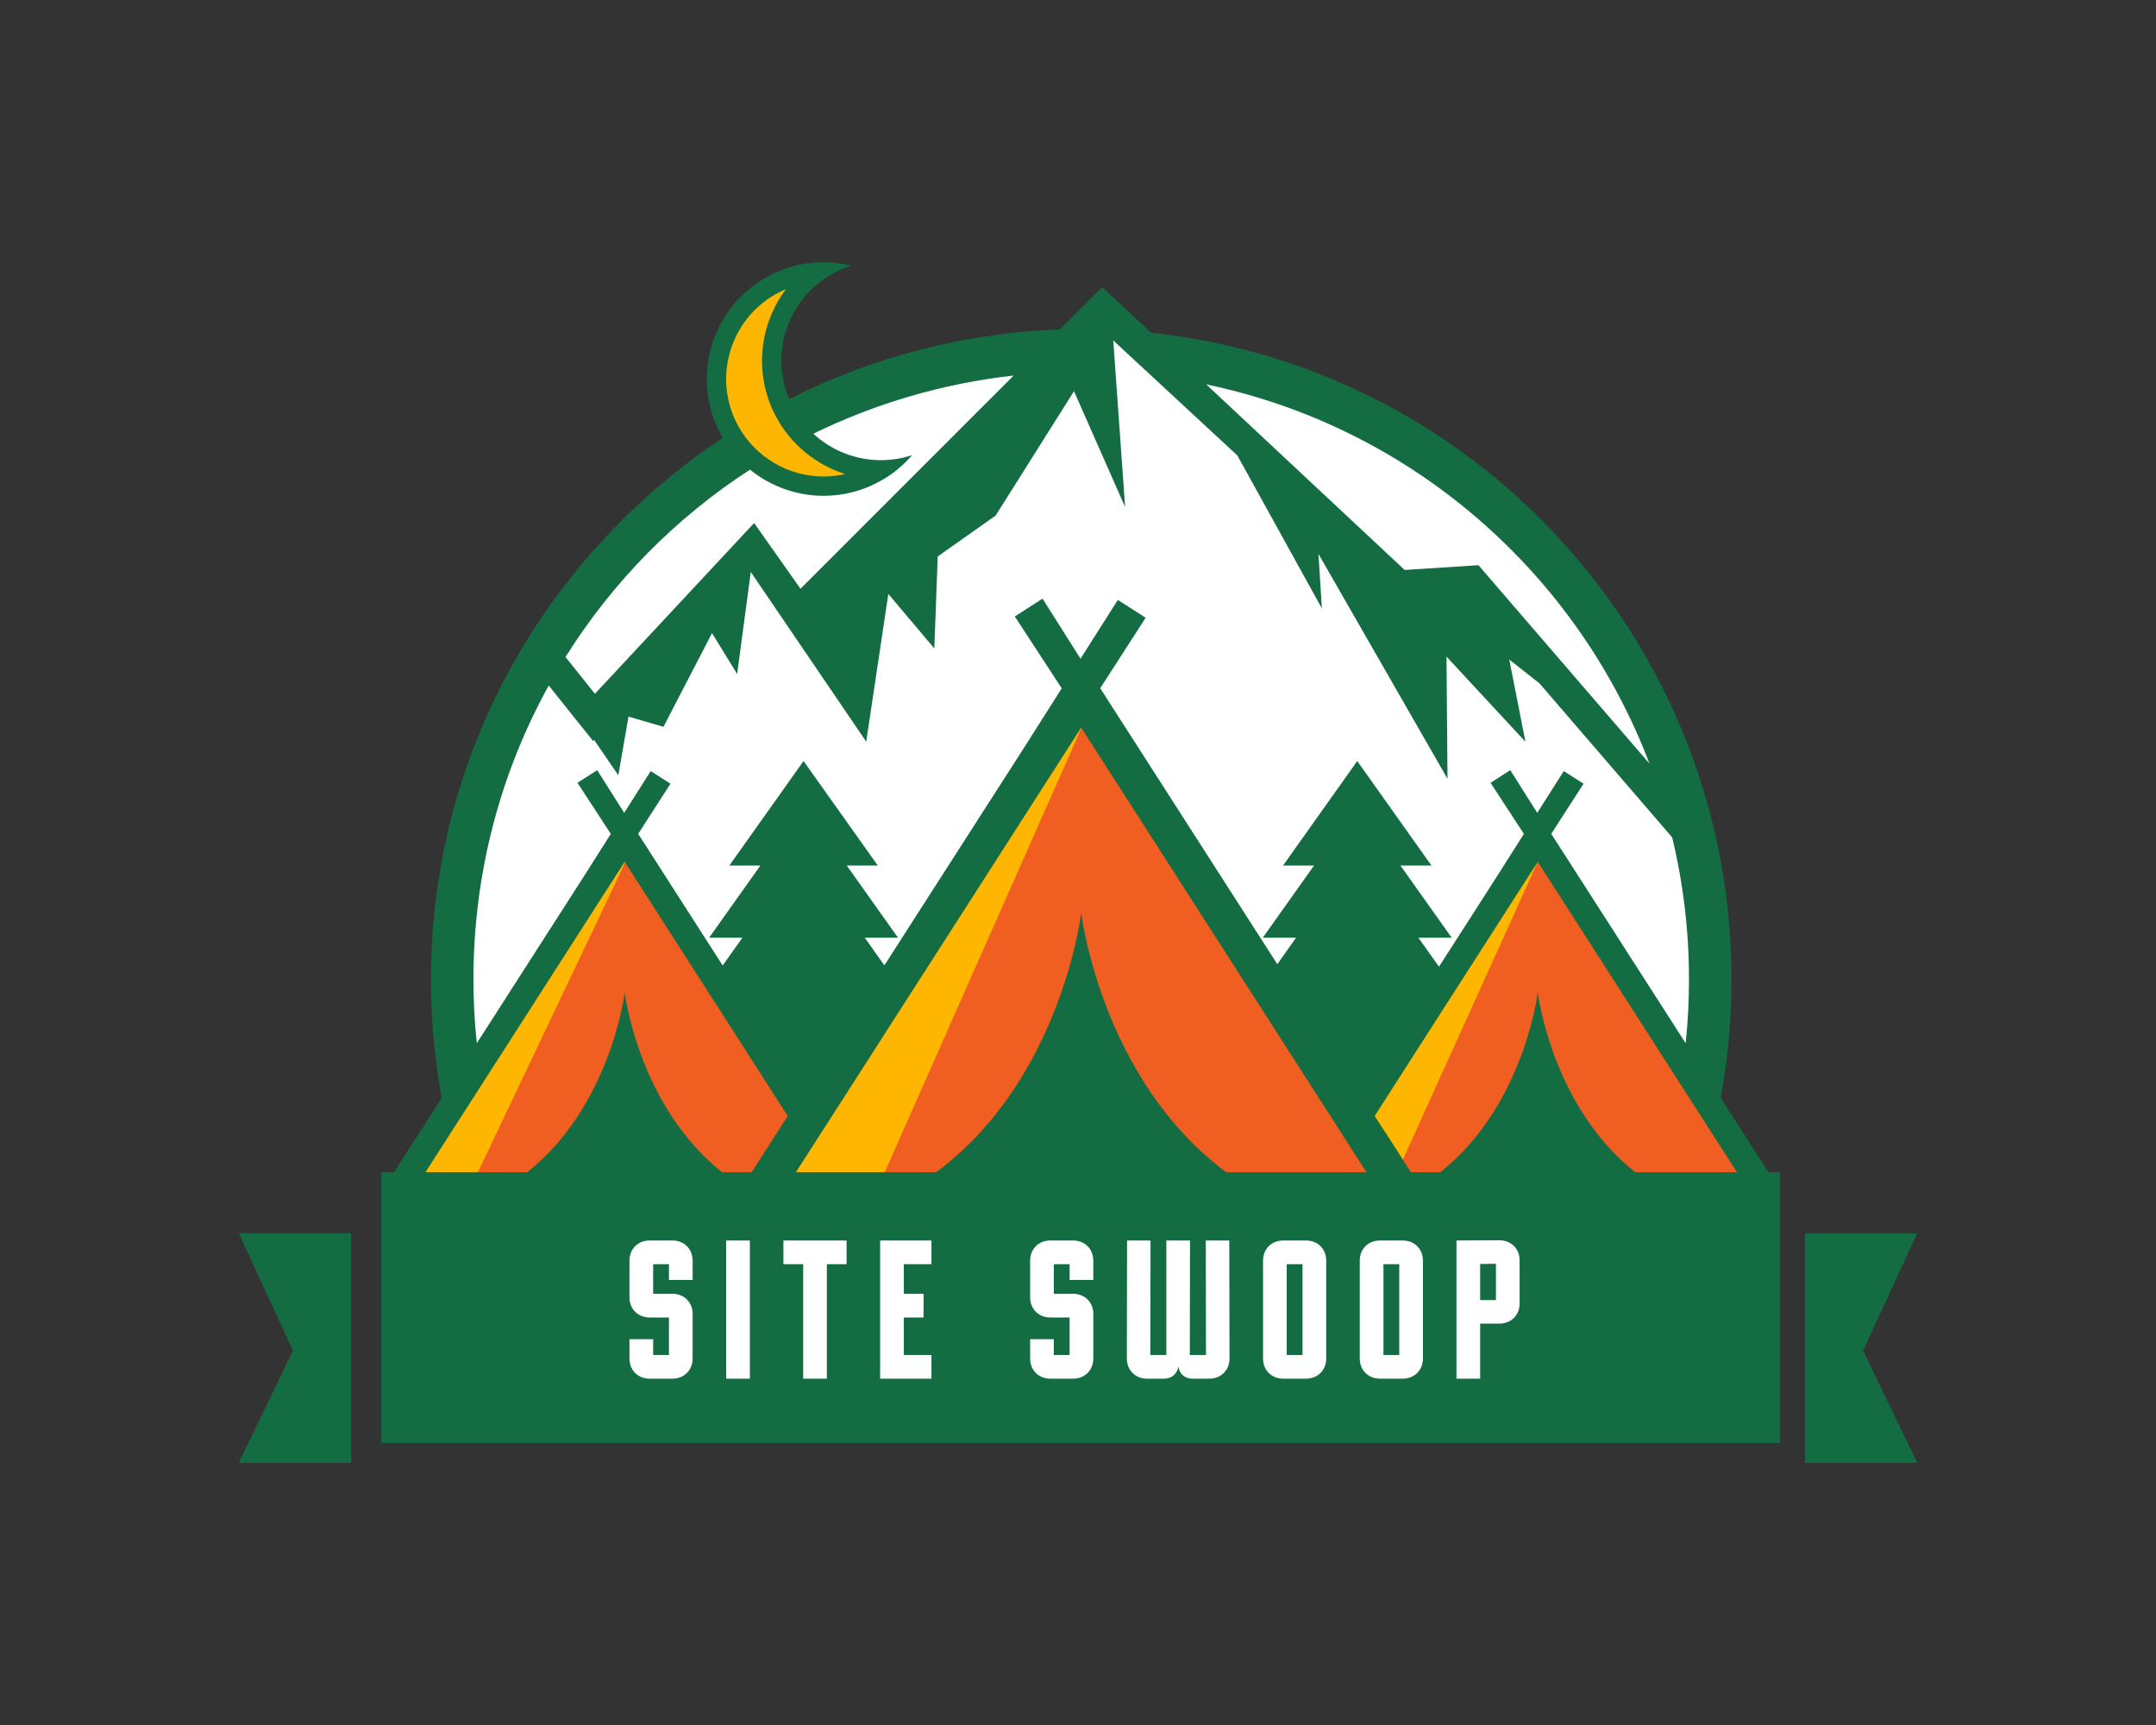<?xml version="1.0" encoding="UTF-8" standalone="no" ?>
<!DOCTYPE svg PUBLIC "-//W3C//DTD SVG 1.1//EN" "http://www.w3.org/Graphics/SVG/1.1/DTD/svg11.dtd">
<svg xmlns="http://www.w3.org/2000/svg" xmlns:xlink="http://www.w3.org/1999/xlink" version="1.1" width="1280" height="1024" viewBox="0 0 1280 1024" xml:space="preserve">
<rect x="0" y="0" width="1280" height="1024" fill="#333333" stroke="none"/>
<desc>Created with Fabric.js 5.3.0</desc>
<defs>
</defs>
<g transform="matrix(1 0 0 1 640 512)" id="background-logo"  >
<rect style="stroke: none; stroke-width: 0; stroke-dasharray: none; stroke-linecap: butt; stroke-dashoffset: 0; stroke-linejoin: miter; stroke-miterlimit: 4; fill: rgb(255,255,255); fill-opacity: 0; fill-rule: nonzero; opacity: 1;"  paint-order="stroke"  x="-640" y="-512" rx="0" ry="0" width="1280" height="1024" />
</g>
<g transform="matrix(2.005 0 0 2.005 640 512)" id="logo-logo"  >
<g style=""  paint-order="stroke"   >
		<g transform="matrix(1.198 0 0 1.198 0.956 -42.147)"  >
<path style="stroke: none; stroke-width: 1; stroke-dasharray: none; stroke-linecap: butt; stroke-dashoffset: 0; stroke-linejoin: miter; stroke-miterlimit: 4; fill: rgb(20,108,67); fill-rule: nonzero; opacity: 1;"  paint-order="stroke"  transform=" translate(-546.27, -553.693)" d="M 704.331 647.053 C 706.109 637.432 706.997 627.639 706.997 617.76 C 706.997 605.578 705.631 593.693 703.042 582.237 C 688.347 517.325 634.251 466.525 565.842 458.213 L 563.494 457.934 L 551.444 446.662 L 540.867 457.238 L 540.867 457.143 C 517.316 458.003 494.615 463.955 474.064 474.36 C 469.296 463.009 473.672 449.643 484.65 443.442 C 486.207 442.563 487.812 441.875 489.456 441.369 C 487.201 440.814 484.879 440.528 482.548 440.528 C 477.742 440.528 472.879 441.732 468.398 444.264 C 454.516 452.098 449.624 469.697 457.458 483.579 C 457.525 483.694 457.592 483.799 457.659 483.914 C 448.095 490.277 439.143 497.672 430.964 506.089 C 401.671 536.243 385.534 575.912 385.534 617.76 C 385.534 627.639 386.432 637.432 388.199 647.053 L 375.492 666.859 L 409.2 666.859 L 464.729 666.859 L 510.255 666.859 L 582.276 666.859 L 634.881 666.859 L 683.331 666.859 L 717.048 666.859 L 704.331 647.053 z" stroke-linecap="round" />
</g>
		<g transform="matrix(1.198 0 0 1.198 7.412 26.01)"  >
<path style="stroke: none; stroke-width: 1; stroke-dasharray: none; stroke-linecap: butt; stroke-dashoffset: 0; stroke-linejoin: miter; stroke-miterlimit: 4; fill: rgb(240,94,34); fill-rule: nonzero; opacity: 1;"  paint-order="stroke"  transform=" translate(-551.659, -610.58)" d="M 708.421 665.531 L 683.331 665.531 C 662.445 649.031 659.111 620.979 659.111 620.979 C 659.111 620.979 655.767 649.031 634.881 665.531 L 627.802 665.531 L 624.416 660.168 L 659.111 588.705 L 694.28 643.509 L 702.382 656.13 L 708.421 665.531 z M 613.327 660.047 L 609.438 653.98 L 604.852 646.833 L 604.355 646.069 L 593.444 629.062 L 590.32 624.19 L 588.171 620.846 L 546.323 555.628 L 492.513 665.531 L 510.255 665.531 C 541.383 642.553 546.265 601.336 546.265 601.336 C 546.265 601.336 551.157 642.553 582.276 665.531 L 616.852 665.531 L 613.327 660.047 z M 470.233 646.069 L 458.834 628.298 L 456.197 624.19 L 453.56 620.081 L 433.544 588.887 L 394.897 665.531 L 409.2 665.531 C 430.085 649.031 433.429 620.979 433.429 620.979 C 433.429 620.979 436.764 649.031 457.649 665.531 L 464.729 665.531 L 473.729 651.515 L 470.233 646.069 z" stroke-linecap="round" />
</g>
		<g transform="matrix(1.198 0 0 1.198 8.734 -86.728)"  >
<path style="stroke: none; stroke-width: 1; stroke-dasharray: none; stroke-linecap: butt; stroke-dashoffset: 0; stroke-linejoin: miter; stroke-miterlimit: 4; fill: rgb(255,255,255); fill-rule: nonzero; opacity: 1;"  paint-order="stroke"  transform=" translate(-552.762, -516.484)" d="M 686.723 564.447 L 644.455 515.405 L 626.206 516.58 L 577.164 470.719 C 628.031 481.325 668.866 517.43 686.723 564.447 z M 480.054 482.911 C 484.631 487.143 490.631 489.446 496.755 489.446 C 499.344 489.446 501.953 489.044 504.485 488.194 C 502.354 490.669 499.774 492.828 496.774 494.519 C 492.293 497.051 487.421 498.255 482.615 498.255 C 476.022 498.255 469.573 495.981 464.404 491.787 C 445.993 503.72 430.41 519.542 418.802 538.096 L 426.073 547.182 L 465.417 504.981 L 476.882 521.223 L 529.584 468.522 C 511.927 470.509 495.255 475.477 480.054 482.911 z" stroke-linecap="round" />
</g>
		<g transform="matrix(1.198 0 0 1.198 0.95 -50.526)"  >
<path style="stroke: none; stroke-width: 1; stroke-dasharray: none; stroke-linecap: butt; stroke-dashoffset: 0; stroke-linejoin: miter; stroke-miterlimit: 4; fill: rgb(255,255,255); fill-rule: nonzero; opacity: 1;"  paint-order="stroke"  transform=" translate(-546.265, -546.7)" d="M 696.487 617.76 C 696.487 623.053 696.22 628.327 695.666 633.543 L 662.445 581.788 L 670.423 569.406 L 665.541 566.281 L 658.987 576.609 L 652.318 566.052 L 647.445 569.186 L 655.681 581.807 L 648.936 592.441 L 634.7 614.626 L 629.607 607.46 L 637.834 607.46 L 625.174 589.632 L 632.837 589.632 L 614.493 563.797 L 596.148 589.632 L 603.811 589.632 L 591.706 606.658 L 591.706 606.667 L 591.142 607.46 L 590.712 607.737 L 590.53 607.46 L 590.015 606.667 L 590.015 606.658 L 550.966 545.806 L 562.192 528.389 L 555.323 523.984 L 546.093 538.517 L 536.711 523.66 L 529.851 528.074 L 541.45 545.835 L 531.944 560.807 L 497.615 614.292 L 492.761 607.46 L 500.988 607.46 L 488.319 589.632 L 495.991 589.632 L 477.637 563.797 L 459.293 589.632 L 466.965 589.632 L 454.296 607.46 L 462.522 607.46 L 457.65 614.33 L 436.764 581.788 L 444.742 569.406 L 439.859 566.281 L 433.305 576.609 L 426.636 566.052 L 421.764 569.186 L 429.999 581.807 L 423.254 592.441 L 396.875 633.543 C 396.321 628.327 396.043 623.062 396.043 617.76 C 396.043 591.39 402.77 566.644 414.655 545.138 L 425.633 558.867 L 425.882 558.6 L 431.853 567.313 L 434.375 552.819 L 443.012 555.342 L 455.013 532.182 L 461.223 542.29 L 464.595 517.077 L 493.128 559.008 L 498.59 522.504 L 509.959 535.975 L 510.8 513.236 L 525.112 503.137 L 544.479 472.401 L 557.119 501.026 L 554.184 459.857 L 584.865 488.288 L 605.75 526.077 L 604.9 512.605 L 636.802 568.183 L 636.553 538.001 L 656.063 559.03 L 652.06 538.708 L 659.522 544.593 L 692.341 582.676 C 695.054 593.96 696.487 605.712 696.487 617.76 z M 591.142 607.46 L 590.712 607.737 L 593.932 612.753 L 594.734 614.005 L 595.623 612.753 L 599.378 607.46 L 591.142 607.46 z" stroke-linecap="round" />
</g>
		<g transform="matrix(1.198 0 0 1.198 -28.584 -38.959)"  >
<path style="stroke: none; stroke-width: 1; stroke-dasharray: none; stroke-linecap: butt; stroke-dashoffset: 0; stroke-linejoin: miter; stroke-miterlimit: 4; fill: rgb(255,182,0); fill-rule: nonzero; opacity: 1;"  paint-order="stroke"  transform=" translate(-521.615, -556.354)" d="M 487.946 492.876 C 486.198 493.267 484.411 493.478 482.615 493.478 C 473.93 493.478 465.885 488.786 461.615 481.229 C 455.089 469.668 459.178 454.945 470.748 448.42 C 471.57 447.951 472.42 447.541 473.29 447.178 C 466.487 456.225 465.255 468.818 471.169 479.299 C 474.876 485.872 480.933 490.659 487.946 492.876 z M 638.78 620.387 L 637.977 621.639 L 636.334 624.19 L 633.506 628.594 L 632.703 629.846 L 622.298 646.069 L 618.802 651.515 L 625.788 662.275 L 659.111 588.705 L 638.78 620.387 z M 546.265 555.542 L 503.367 622.394 L 502.211 624.19 L 498.093 630.61 L 488.175 646.069 L 483.093 653.98 L 479.204 660.037 L 475.678 665.531 L 497.652 665.531 L 546.323 555.628 L 546.265 555.542 z M 433.429 588.705 L 398.251 643.528 L 390.149 656.139 L 384.12 665.531 L 397.099 665.531 L 433.544 588.887 L 433.429 588.705 z" stroke-linecap="round" />
</g>
		<g transform="matrix(1.198 0 0 1.198 0 134.716)"  >
<path style="stroke: none; stroke-width: 1; stroke-dasharray: none; stroke-linecap: butt; stroke-dashoffset: 0; stroke-linejoin: miter; stroke-miterlimit: 4; fill: rgb(20,108,67); fill-rule: nonzero; opacity: 1;"  paint-order="stroke"  transform=" translate(-545.472, -701.31)" d="M 338.041 737.214 L 351.436 709.469 L 338.041 680.505 L 365.823 680.505 L 365.823 737.214 L 338.041 737.214 z M 725.122 680.505 L 725.122 737.214 L 752.904 737.214 L 739.509 709.469 L 752.904 680.505 L 725.122 680.505 z M 719.018 665.406 L 373.266 665.406 L 373.266 732.313 L 719.018 732.313 L 719.018 665.406 z" stroke-linecap="round" />
</g>
</g>
</g>
<g transform="matrix(1.921 0 0 1.921 637.951 777.335)" id="text-logo"  >
<g style=""  paint-order="stroke"   >
		<g transform="matrix(1 0 0 1 -5.684342e-14 0)" id="text-logo-path-0"  >
<path style="stroke: none; stroke-width: 0; stroke-dasharray: none; stroke-linecap: butt; stroke-dashoffset: 0; stroke-linejoin: miter; stroke-miterlimit: 4; fill: rgb(255,255,255); fill-rule: nonzero; opacity: 1;"  paint-order="stroke"  transform=" translate(-138.775, 21.38)" d="M 7.44 -18.91 L 13.42 -18.91 L 13.42 -7.32 L 8.54 -7.32 L 8.54 -12.2 L 1.22 -12.2 L 1.22 -6.22 C 1.22 -2.62 3.84 0 7.44 0 L 14.52 0 C 18.12 0 20.74 -2.62 20.74 -6.22 L 20.74 -20.01 C 20.74 -23.61 18.12 -26.23 14.52 -26.23 L 8.54 -26.23 L 8.54 -35.38 L 13.42 -35.38 L 13.42 -30.5 L 20.74 -30.5 L 20.74 -36.48 C 20.74 -40.08 18.12 -42.7 14.52 -42.7 L 7.44 -42.7 C 3.84 -42.7 1.22 -40.08 1.22 -36.48 L 1.22 -25.13 C 1.22 -21.53 3.84 -18.91 7.44 -18.91 Z M 31.11 0 L 38.43 0 L 38.43 -42.7 L 31.11 -42.7 Z M 54.9 0 L 62.22 0 L 62.22 -35.38 L 68.32 -35.38 L 68.32 -42.7 L 48.8 -42.7 L 48.8 -35.38 L 54.9 -35.38 Z M 78.69 0 L 94.55 0 L 94.55 -7.32 L 86.01 -7.32 L 86.01 -18.91 L 92.11 -18.91 L 92.11 -26.23 L 86.01 -26.23 L 86.01 -35.38 L 94.55 -35.38 L 94.55 -42.7 L 78.69 -42.7 Z M 131.27 -18.91 L 137.25 -18.91 L 137.25 -7.32 L 132.37 -7.32 L 132.37 -12.2 L 125.05 -12.2 L 125.05 -6.22 C 125.05 -2.62 127.67 0 131.27 0 L 138.35 0 C 141.95 0 144.57 -2.62 144.57 -6.22 L 144.57 -20.01 C 144.57 -23.61 141.95 -26.23 138.35 -26.23 L 132.37 -26.23 L 132.37 -35.38 L 137.25 -35.38 L 137.25 -30.5 L 144.57 -30.5 L 144.57 -36.48 C 144.57 -40.08 141.95 -42.7 138.35 -42.7 L 131.27 -42.7 C 127.67 -42.7 125.05 -40.08 125.05 -36.48 L 125.05 -25.13 C 125.05 -21.53 127.67 -18.91 131.27 -18.91 Z M 175.13 0 L 180.44 0 C 184.04 0 186.66 -2.62 186.66 -6.22 L 186.66 -7.32 L 186.6 -42.7 L 179.34 -42.7 L 179.4 -7.32 L 174.4 -7.32 L 174.46 -42.7 L 167.14 -42.7 L 167.14 -7.32 L 162.2 -7.32 L 162.26 -42.7 L 155 -42.7 L 154.94 -7.32 L 154.94 -6.22 C 154.94 -2.62 157.56 0 161.16 0 L 166.53 0 C 168.85 0 170.56 -1.59 170.86 -3.78 C 171.1 -1.59 172.81 0 175.13 0 Z M 203.25 0 L 210.33 0 C 213.93 0 216.55 -2.62 216.55 -6.22 L 216.55 -36.48 C 216.55 -40.08 213.93 -42.7 210.33 -42.7 L 203.25 -42.7 C 199.65 -42.7 197.03 -40.08 197.03 -36.48 L 197.03 -6.22 C 197.03 -2.62 199.65 0 203.25 0 Z M 204.35 -7.32 L 204.35 -35.38 L 209.23 -35.38 L 209.23 -7.32 Z M 233.14 0 L 240.22 0 C 243.82 0 246.44 -2.62 246.44 -6.22 L 246.44 -36.48 C 246.44 -40.08 243.82 -42.7 240.22 -42.7 L 233.14 -42.7 C 229.54 -42.7 226.92 -40.08 226.92 -36.48 L 226.92 -6.22 C 226.92 -2.62 229.54 0 233.14 0 Z M 234.24 -7.32 L 234.24 -35.38 L 239.12 -35.38 L 239.12 -7.32 Z M 256.81 0 L 264.13 0 L 264.13 -17.02 L 270.11 -17.02 C 273.71 -17.02 276.33 -19.64 276.33 -23.24 L 276.33 -36.54 C 276.33 -40.14 273.71 -42.76 270.11 -42.76 L 256.81 -42.7 Z M 264.13 -24.28 L 264.13 -35.44 L 269.01 -35.5 L 269.01 -24.28 Z" stroke-linecap="round" />
</g>
</g>
</g>
</svg>
